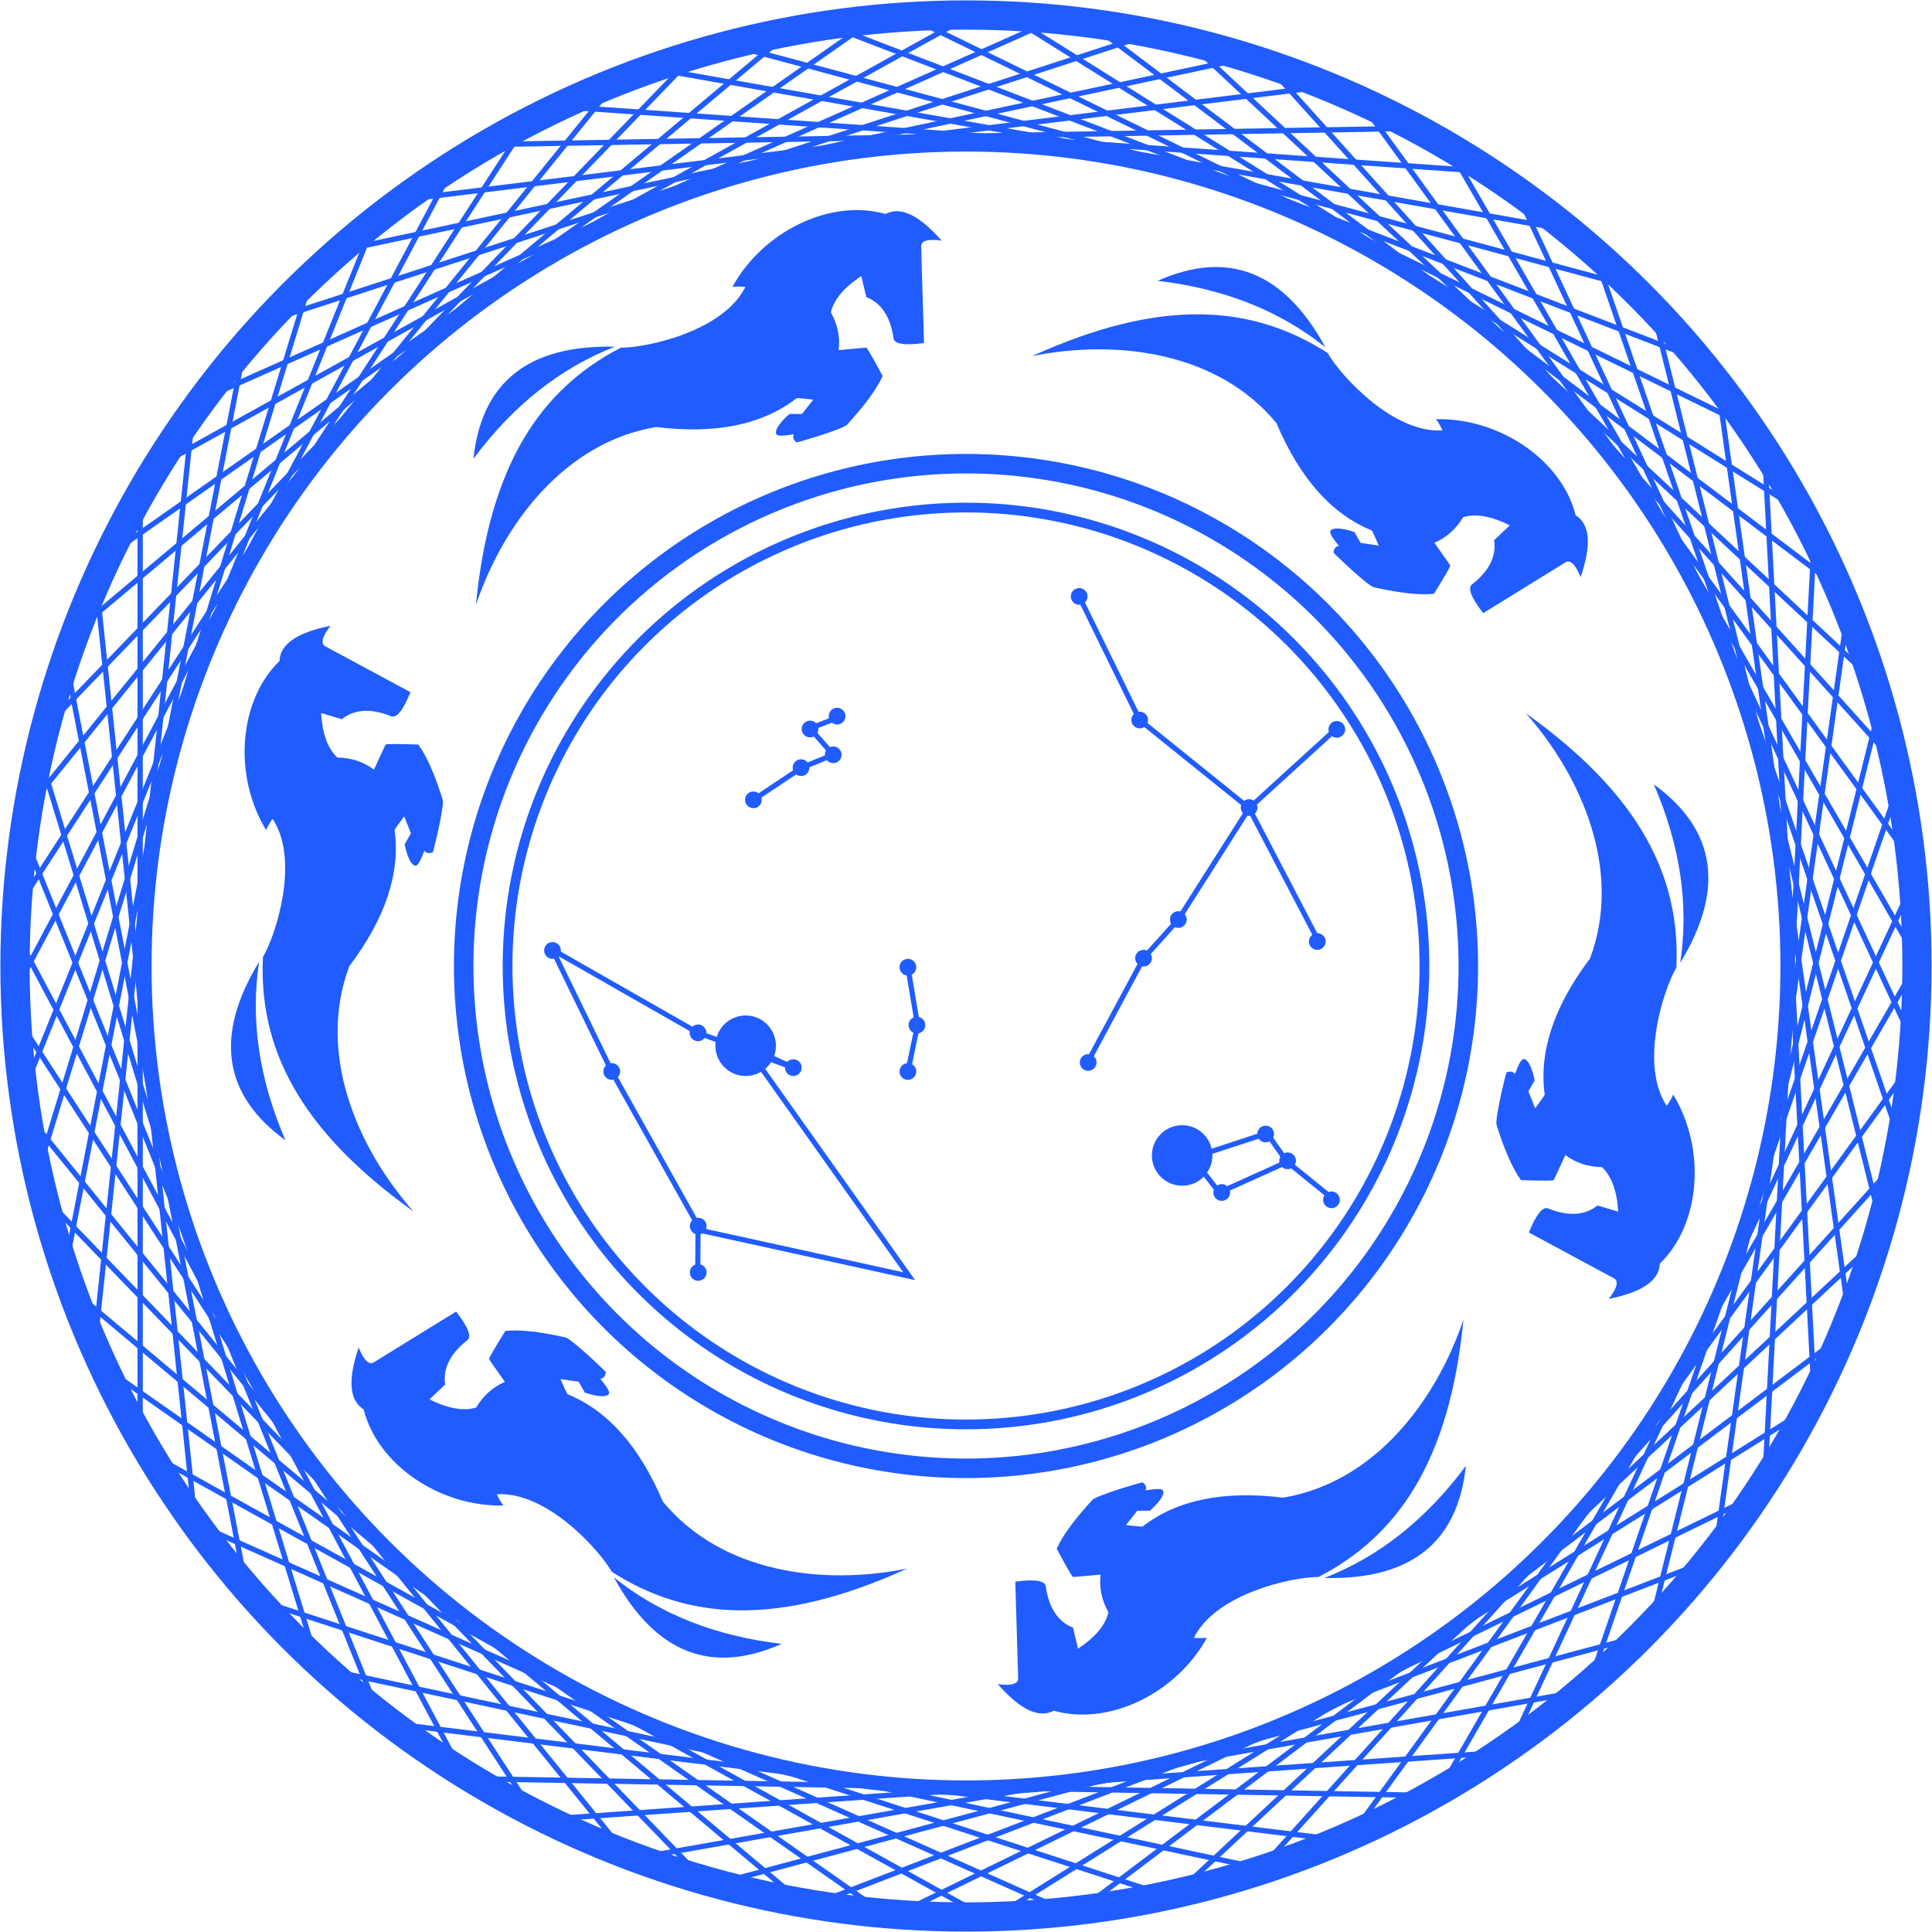 <?xml version="1.0" encoding="UTF-8"?>
<svg width="772px" height="772px" viewBox="0 0 772 772" version="1.1" xmlns="http://www.w3.org/2000/svg" xmlns:xlink="http://www.w3.org/1999/xlink">
    <title>编组备份 5</title>
    <defs>
        <circle id="path-1" cx="380" cy="380" r="380"></circle>
    </defs>
    <g id="过程稿" stroke="none" stroke-width="1" fill="none" fill-rule="evenodd">
        <g id="编组备份-5" transform="translate(6, 6)">
            <path d="M347.84,79.512 C353.77,76.331 361.242,79.88 370.256,90.161 C362.341,88.962 362.004,91.664 362.083,92.41 L363.22,131.056 C355.074,132.185 351.001,131.437 351.001,128.813 C349.707,120.412 346.094,115.039 340.161,112.694 L338.157,104.286 C331.227,108.887 327.176,113.731 326.004,118.819 C328.72,123.698 329.761,128.725 329.126,133.9 L335.984,133.263 L338.5,133.049 C339.269,132.987 339.823,132.949 340.161,132.934 C340.452,132.921 342.627,136.687 346.686,144.232 C344.385,149.406 339.645,155.891 332.464,163.689 C331.656,164.566 327.257,166.198 322.777,167.672 L321.782,167.997 L319.456,168.735 C317.374,169.382 315.479,169.94 314.168,170.304 L313.472,170.494 C312.847,170.661 312.449,170.754 312.356,170.754 C311.071,169.885 310.666,168.806 311.14,167.517 L310.244,167.671 L309.41,167.8 C306.331,168.249 304.604,168.154 304.231,167.517 C302.868,165.104 309.35,159.419 309.487,159.419 L314.461,159.419 L318.981,153.7 L316.194,153.379 L314.447,153.198 C313.16,153.075 312.464,153.04 312.356,153.093 C298.689,163.721 279.963,167.567 256.179,164.631 C219.516,170.754 194.996,203.489 184.154,235.795 C189.627,179.187 210.4,149.315 242.061,132.934 C253.04,132.934 283.184,126.135 291.855,108.649 C290.206,108.463 288.477,108.463 286.666,108.649 C298.867,86.342 326.004,73.257 347.84,79.512 Z M239.692,132.545 C217.889,141.048 199.051,155.978 183.179,177.333 C186.409,146.653 205.246,131.723 239.692,132.545 Z" id="形状" fill="#205CFF"></path>
            <circle id="椭圆形" stroke="#205CFF" stroke-width="7.795" cx="380" cy="380" r="200.718"></circle>
            <g id="椭圆形备份-4">
                <mask id="mask-2" fill="white">
                    <use xlink:href="#path-1"></use>
                </mask>
                <use id="椭圆形备份-3" stroke="#205CFF" stroke-width="11.692" xlink:href="#path-1"></use>
                <g id="编组-27" mask="url(#mask-2)" stroke="#205CFF" stroke-width="2.123">
                    <g transform="translate(-311.8, -311.793)" id="路径-16">
                        <line x1="361.797" y1="82.933" x2="361.797" y2="1240.376"></line>
                        <line x1="366.081" y1="51.234" x2="366.117" y2="1208.672" transform="translate(366.099, 629.952) rotate(6) translate(-366.099, -629.952) "></line>
                        <line x1="373.408" y1="20.1" x2="373.473" y2="1177.53" transform="translate(373.441, 598.813) rotate(11) translate(-373.441, -598.813) "></line>
                        <line x1="383.706" y1="-10.175" x2="383.802" y2="1147.237" transform="translate(383.754, 568.522) rotate(17) translate(-383.754, -568.522) "></line>
                        <line x1="396.878" y1="-39.313" x2="396.998" y2="1118.081" transform="translate(396.938, 539.38) rotate(22) translate(-396.938, -539.38) "></line>
                        <line x1="412.802" y1="-67.038" x2="412.945" y2="1090.329" transform="translate(412.873, 511.643) rotate(28) translate(-412.873, -511.643) "></line>
                        <line x1="431.332" y1="-93.095" x2="431.489" y2="1064.245" transform="translate(431.411, 485.573) rotate(33) translate(-431.411, -485.573) "></line>
                        <line x1="452.293" y1="-117.237" x2="452.461" y2="1040.069" transform="translate(452.377, 461.416) rotate(39) translate(-452.377, -461.416) "></line>
                        <line x1="475.49" y1="-139.244" x2="475.662" y2="1018.032" transform="translate(475.576, 439.394) rotate(44) translate(-475.576, -439.394) "></line>
                        <line x1="500.706" y1="-158.906" x2="500.876" y2="998.334" transform="translate(500.791, 419.716) rotate(50) translate(-500.791, -419.716) "></line>
                        <line x1="527.706" y1="-176.045" x2="527.868" y2="981.166" transform="translate(527.787, 402.563) rotate(55) translate(-527.787, -402.563) "></line>
                        <line x1="556.235" y1="-190.499" x2="556.381" y2="966.68" transform="translate(556.308, 388.099) rotate(61) translate(-556.308, -388.099) "></line>
                        <line x1="586.033" y1="-202.132" x2="586.161" y2="955.023" transform="translate(586.097, 376.453) rotate(66) translate(-586.097, -376.453) "></line>
                        <line x1="616.824" y1="-210.833" x2="616.925" y2="946.298" transform="translate(616.874, 367.736) rotate(72) translate(-616.874, -367.736) "></line>
                        <line x1="648.315" y1="-216.523" x2="648.385" y2="940.59" transform="translate(648.35, 362.031) rotate(78) translate(-648.35, -362.031) "></line>
                        <line x1="680.202" y1="-219.157" x2="680.244" y2="937.946" transform="translate(680.223, 359.393) rotate(83) translate(-680.223, -359.393) "></line>
                        <line x1="712.201" y1="-218.702" x2="712.207" y2="938.396" transform="translate(712.204, 359.844) rotate(89) translate(-712.204, -359.844) "></line>
                        <line x1="744.004" y1="-215.165" x2="743.98" y2="941.935" transform="translate(743.992, 363.381) rotate(94) translate(-743.992, -363.381) "></line>
                        <line x1="775.313" y1="-208.586" x2="775.254" y2="948.522" transform="translate(775.284, 369.969) rotate(100) translate(-775.284, -369.969) "></line>
                        <line x1="805.842" y1="-199.014" x2="805.756" y2="958.108" transform="translate(805.799, 379.549) rotate(105) translate(-805.799, -379.549) "></line>
                        <line x1="835.305" y1="-186.544" x2="835.19" y2="970.598" transform="translate(835.247, 392.029) rotate(111) translate(-835.247, -392.029) "></line>
                        <line x1="863.422" y1="-171.29" x2="863.287" y2="985.874" transform="translate(863.354, 407.294) rotate(116) translate(-863.354, -407.294) "></line>
                        <line x1="889.934" y1="-153.398" x2="889.78" y2="1003.797" transform="translate(889.857, 425.202) rotate(122) translate(-889.857, -425.202) "></line>
                        <line x1="914.591" y1="-133.029" x2="914.426" y2="1024.194" transform="translate(914.508, 445.585) rotate(127) translate(-914.508, -445.585) "></line>
                        <line x1="937.164" y1="-110.38" x2="936.992" y2="1046.879" transform="translate(937.078, 468.252) rotate(133) translate(-937.078, -468.252) "></line>
                        <line x1="957.441" y1="-85.654" x2="957.27" y2="1071.634" transform="translate(957.355, 492.992) rotate(138) translate(-957.355, -492.992) "></line>
                        <line x1="975.233" y1="-59.089" x2="975.069" y2="1098.234" transform="translate(975.151, 519.575) rotate(144) translate(-975.151, -519.575) "></line>
                        <line x1="990.373" y1="-30.929" x2="990.224" y2="1126.428" transform="translate(990.299, 547.752) rotate(150) translate(-990.299, -547.752) "></line>
                        <line x1="1002.723" y1="-1.433" x2="1002.591" y2="1155.948" transform="translate(1002.657, 577.259) rotate(155) translate(-1002.657, -577.259) "></line>
                        <line x1="1012.164" y1="29.118" x2="1012.058" y2="1186.523" transform="translate(1012.111, 607.822) rotate(161) translate(-1012.111, -607.822) "></line>
                        <line x1="1018.611" y1="60.443" x2="1018.531" y2="1217.865" transform="translate(1018.571, 639.155) rotate(166) translate(-1018.571, -639.155) "></line>
                        <line x1="1022.003" y1="92.257" x2="1021.955" y2="1249.692" transform="translate(1021.979, 670.971) rotate(172) translate(-1021.979, -670.971) "></line>
                        <line x1="1022.31" y1="124.242" x2="1022.292" y2="1281.684" transform="translate(1022.301, 702.96) rotate(177) translate(-1022.301, -702.96) "></line>
                        <line x1="1019.525" y1="156.116" x2="1019.543" y2="1313.558" transform="translate(1019.534, 734.834) rotate(183) translate(-1019.534, -734.834) "></line>
                        <line x1="1013.682" y1="187.561" x2="1013.73" y2="1344.997" transform="translate(1013.706, 766.283) rotate(188) translate(-1013.706, -766.283) "></line>
                        <line x1="1004.83" y1="218.317" x2="1004.91" y2="1375.739" transform="translate(1004.87, 797.031) rotate(194) translate(-1004.87, -797.031) "></line>
                        <line x1="993.058" y1="248.062" x2="993.164" y2="1405.467" transform="translate(993.111, 826.775) rotate(199) translate(-993.111, -826.775) "></line>
                        <line x1="978.466" y1="276.563" x2="978.598" y2="1433.943" transform="translate(978.532, 855.257) rotate(205) translate(-978.532, -855.257) "></line>
                        <line x1="961.2" y1="303.512" x2="961.349" y2="1460.869" transform="translate(961.275, 882.193) rotate(210) translate(-961.275, -882.193) "></line>
                        <line x1="941.417" y1="328.675" x2="941.581" y2="1485.998" transform="translate(941.499, 907.338) rotate(216) translate(-941.499, -907.338) "></line>
                        <line x1="919.304" y1="351.812" x2="919.475" y2="1509.1" transform="translate(919.39, 930.457) rotate(222) translate(-919.39, -930.457) "></line>
                        <line x1="895.067" y1="372.704" x2="895.239" y2="1529.962" transform="translate(895.153, 951.333) rotate(227) translate(-895.153, -951.333) "></line>
                        <line x1="868.928" y1="391.17" x2="869.093" y2="1548.393" transform="translate(869.01, 969.774) rotate(233) translate(-869.01, -969.774) "></line>
                        <line x1="841.139" y1="407.011" x2="841.293" y2="1564.206" transform="translate(841.216, 985.602) rotate(238) translate(-841.216, -985.602) "></line>
                        <line x1="811.959" y1="420.093" x2="812.095" y2="1577.257" transform="translate(812.027, 998.671) rotate(244) translate(-812.027, -998.671) "></line>
                        <line x1="781.649" y1="430.301" x2="781.764" y2="1587.443" transform="translate(781.706, 1008.864) rotate(249) translate(-781.706, -1008.864) "></line>
                        <line x1="750.514" y1="437.517" x2="750.6" y2="1594.638" transform="translate(750.557, 1016.079) rotate(255) translate(-750.557, -1016.079) "></line>
                        <line x1="718.82" y1="441.697" x2="718.879" y2="1598.805" transform="translate(718.85, 1020.254) rotate(260) translate(-718.85, -1020.254) "></line>
                        <line x1="686.87" y1="442.8" x2="686.894" y2="1599.9" transform="translate(686.882, 1021.35) rotate(266) translate(-686.882, -1021.35) "></line>
                        <line x1="654.964" y1="440.805" x2="654.958" y2="1597.903" transform="translate(654.961, 1019.354) rotate(271) translate(-654.961, -1019.354) "></line>
                        <line x1="623.406" y1="435.731" x2="623.364" y2="1592.835" transform="translate(623.385, 1014.285) rotate(277) translate(-623.385, -1014.285) "></line>
                        <line x1="592.478" y1="427.633" x2="592.408" y2="1584.746" transform="translate(592.443, 1006.192) rotate(282) translate(-592.443, -1006.192) "></line>
                        <line x1="562.477" y1="416.581" x2="562.376" y2="1573.712" transform="translate(562.427, 995.15) rotate(288) translate(-562.427, -995.15) "></line>
                        <line x1="533.679" y1="402.679" x2="533.551" y2="1559.835" transform="translate(533.615, 981.261) rotate(294) translate(-533.615, -981.261) "></line>
                        <line x1="506.352" y1="386.062" x2="506.206" y2="1543.241" transform="translate(506.279, 964.655) rotate(299) translate(-506.279, -964.655) "></line>
                        <line x1="480.747" y1="366.881" x2="480.586" y2="1524.092" transform="translate(480.667, 945.484) rotate(305) translate(-480.667, -945.484) "></line>
                        <line x1="457.113" y1="345.316" x2="456.944" y2="1502.556" transform="translate(457.029, 923.934) rotate(310) translate(-457.029, -923.934) "></line>
                        <line x1="435.666" y1="321.566" x2="435.494" y2="1478.842" transform="translate(435.58, 900.202) rotate(316) translate(-435.58, -900.202) "></line>
                        <line x1="416.606" y1="295.859" x2="416.438" y2="1453.165" transform="translate(416.522, 874.51) rotate(321) translate(-416.522, -874.51) "></line>
                        <line x1="400.11" y1="268.43" x2="399.953" y2="1425.77" transform="translate(400.032, 847.098) rotate(327) translate(-400.032, -847.098) "></line>
                        <line x1="386.334" y1="239.541" x2="386.192" y2="1396.907" transform="translate(386.263, 818.222) rotate(332) translate(-386.263, -818.222) "></line>
                        <line x1="375.407" y1="209.456" x2="375.287" y2="1366.85" transform="translate(375.347, 788.157) rotate(338) translate(-375.347, -788.157) "></line>
                        <line x1="367.428" y1="178.463" x2="367.332" y2="1335.876" transform="translate(367.38, 757.173) rotate(343) translate(-367.38, -757.173) "></line>
                        <line x1="362.473" y1="146.846" x2="362.408" y2="1304.276" transform="translate(362.44, 725.564) rotate(349) translate(-362.44, -725.564) "></line>
                        <line x1="360.591" y1="114.904" x2="360.556" y2="1272.342" transform="translate(360.573, 693.625) rotate(354) translate(-360.573, -693.625) "></line>
                    </g>
                </g>
            </g>
            <circle id="椭圆形备份" stroke="#205CFF" stroke-width="3.897" cx="380" cy="380" r="183.179"></circle>
            <circle id="椭圆形备份-2" stroke="#205CFF" stroke-width="5.846" cx="380" cy="380" r="328.359"></circle>
            <path d="M592.181,99.634 C598.111,96.453 605.583,100.003 614.597,110.283 C607.29,109.177 606.442,111.394 606.416,112.328 L606.416,112.417 C606.417,112.459 606.42,112.498 606.424,112.533 L607.561,151.179 C599.415,152.307 595.342,151.56 595.342,148.936 C594.048,140.535 590.435,135.162 584.501,132.817 L582.498,124.409 C575.568,129.01 571.517,133.854 570.345,138.941 C573.061,143.821 574.101,148.848 573.467,154.023 L580.325,153.386 L582.84,153.171 C583.61,153.11 584.164,153.072 584.501,153.057 C584.793,153.044 586.968,156.81 591.027,164.354 C588.726,169.528 583.985,176.014 576.805,183.811 C575.997,184.689 571.598,186.321 567.118,187.795 L566.122,188.12 L563.797,188.857 C561.715,189.505 559.82,190.063 558.509,190.427 L557.812,190.617 C557.188,190.784 556.79,190.877 556.697,190.877 C555.412,190.007 555.006,188.928 555.481,187.64 L554.585,187.794 L553.751,187.923 C550.672,188.371 548.945,188.277 548.571,187.64 C547.209,185.227 553.691,179.542 553.827,179.542 L558.801,179.542 L563.322,173.822 L560.535,173.501 L558.788,173.32 C557.501,173.197 556.804,173.162 556.697,173.216 C543.029,183.843 524.304,187.689 500.52,184.754 C463.857,190.877 439.337,223.612 428.495,255.918 C433.967,199.309 454.741,169.438 486.402,153.057 C497.381,153.057 527.524,146.258 536.196,128.772 C534.547,128.586 532.817,128.586 531.007,128.772 C543.208,106.464 570.345,93.379 592.181,99.634 Z M484.033,152.668 C462.229,161.171 443.392,176.101 427.52,197.456 C430.75,166.775 449.587,151.846 484.033,152.668 Z" id="形状" fill="#205CFF" transform="translate(521.059, 176.995) rotate(60) translate(-521.059, -176.995) "></path>
            <path d="M696.924,321.301 C702.855,318.12 710.327,321.67 719.341,331.95 C712.034,330.844 711.185,333.061 711.16,333.995 L711.16,334.084 C711.161,334.126 711.164,334.165 711.167,334.199 L712.304,372.846 C704.159,373.974 700.086,373.226 700.086,370.602 C698.792,362.202 695.178,356.829 689.245,354.484 L687.241,346.076 C680.312,350.676 676.261,355.52 675.089,360.608 C677.804,365.488 678.845,370.515 678.211,375.689 L685.068,375.052 L687.584,374.838 C688.353,374.777 688.907,374.738 689.245,374.723 C689.536,374.71 691.711,378.476 695.77,386.021 C693.47,391.195 688.729,397.681 681.549,405.478 C680.74,406.356 676.341,407.987 671.861,409.462 L670.866,409.786 L668.54,410.524 C666.459,411.172 664.563,411.729 663.253,412.094 L662.556,412.284 C661.932,412.45 661.534,412.544 661.441,412.544 C660.156,411.674 659.75,410.595 660.224,409.307 L659.329,409.461 L658.495,409.59 C655.415,410.038 653.689,409.944 653.315,409.307 C651.952,406.893 658.435,401.208 658.571,401.208 L663.545,401.208 L668.065,395.489 L665.278,395.168 L663.532,394.987 C662.245,394.864 661.548,394.829 661.441,394.883 C647.773,405.51 629.047,409.356 605.263,406.42 C568.6,412.544 544.08,445.279 533.238,477.584 C538.711,420.976 559.484,391.105 591.145,374.723 C602.124,374.723 632.268,367.925 640.939,350.439 C639.291,350.252 637.561,350.252 635.75,350.439 C647.951,328.131 675.089,315.046 696.924,321.301 Z M588.777,374.334 C566.973,382.838 548.135,397.767 532.264,419.123 C535.493,388.442 554.331,373.513 588.777,374.334 Z" id="形状" fill="#205CFF" transform="translate(625.802, 398.661) rotate(120) translate(-625.802, -398.661) "></path>
            <path d="M557.327,522.845 C563.257,519.664 570.73,523.213 579.744,533.494 C572.437,532.388 571.588,534.604 571.563,535.539 L571.563,535.628 C571.564,535.67 571.567,535.709 571.57,535.743 L572.707,574.39 C564.561,575.518 560.488,574.77 560.488,572.146 C559.195,563.746 555.581,558.373 549.648,556.028 L547.644,547.62 C540.714,552.22 536.663,557.064 535.491,562.152 C538.207,567.031 539.248,572.059 538.614,577.233 L545.471,576.596 L547.987,576.382 C548.756,576.321 549.31,576.282 549.648,576.267 C549.939,576.254 552.114,580.02 556.173,587.565 C553.872,592.739 549.132,599.225 541.952,607.022 C541.143,607.9 536.744,609.531 532.264,611.006 L531.269,611.33 L528.943,612.068 C526.861,612.716 524.966,613.273 523.655,613.638 L522.959,613.828 C522.335,613.994 521.936,614.088 521.844,614.088 C520.558,613.218 520.153,612.139 520.627,610.851 L519.732,611.005 L518.897,611.134 C515.818,611.582 514.091,611.488 513.718,610.851 C512.355,608.437 518.838,602.752 518.974,602.752 L523.948,602.752 L528.468,597.033 L525.681,596.712 L523.935,596.531 C522.648,596.408 521.951,596.373 521.844,596.426 C508.176,607.054 489.45,610.9 465.666,607.964 C429.003,614.088 404.483,646.823 393.641,679.128 C399.114,622.52 419.887,592.649 451.548,576.267 C462.527,576.267 492.671,569.469 501.342,551.983 C499.693,551.796 497.964,551.796 496.153,551.983 C508.354,529.675 535.491,516.59 557.327,522.845 Z M449.179,575.878 C427.376,584.382 408.538,599.311 392.667,620.667 C395.896,589.986 414.734,575.057 449.179,575.878 Z" id="形状" fill="#205CFF" transform="translate(486.205, 600.205) rotate(180) translate(-486.205, -600.205) "></path>
            <path d="M312.987,502.722 C318.917,499.541 326.389,503.091 335.403,513.371 C328.096,512.265 327.247,514.482 327.222,515.416 L327.222,515.505 C327.223,515.547 327.226,515.586 327.229,515.62 L328.366,554.267 C320.221,555.395 316.148,554.647 316.148,552.023 C314.854,543.623 311.24,538.25 305.307,535.905 L303.303,527.497 C296.374,532.098 292.323,536.942 291.151,542.029 C293.866,546.909 294.907,551.936 294.273,557.11 L301.13,556.473 L303.646,556.259 C304.416,556.198 304.969,556.16 305.307,556.145 C305.598,556.132 307.773,559.897 311.832,567.442 C309.532,572.616 304.791,579.102 297.611,586.899 C296.802,587.777 292.404,589.409 287.923,590.883 L286.928,591.208 L284.602,591.945 C282.521,592.593 280.626,593.151 279.315,593.515 L278.618,593.705 C277.994,593.871 277.596,593.965 277.503,593.965 C276.218,593.095 275.812,592.016 276.286,590.728 L275.391,590.882 L274.557,591.011 C271.477,591.459 269.751,591.365 269.377,590.728 C268.015,588.314 274.497,582.63 274.633,582.63 L279.607,582.63 L284.127,576.91 L281.34,576.589 L279.594,576.408 C278.307,576.285 277.61,576.25 277.503,576.304 C263.835,586.931 245.109,590.777 221.325,587.842 C184.663,593.965 160.142,626.7 149.3,659.005 C154.773,602.397 175.546,572.526 207.208,556.145 C218.186,556.145 248.33,549.346 257.001,531.86 C255.353,531.673 253.623,531.673 251.812,531.86 C264.013,509.552 291.151,496.467 312.987,502.722 Z M204.839,555.756 C183.035,564.259 164.197,579.188 148.326,600.544 C151.555,569.863 170.393,554.934 204.839,555.756 Z" id="形状" fill="#205CFF" transform="translate(241.864, 580.082) rotate(240) translate(-241.864, -580.082) "></path>
            <path d="M208.243,281.056 C214.173,277.874 221.645,281.424 230.659,291.705 C223.352,290.598 222.504,292.815 222.478,293.75 L222.478,293.839 C222.479,293.881 222.482,293.919 222.486,293.954 L223.623,332.6 C215.477,333.729 211.404,332.981 211.404,330.357 C210.11,321.956 206.497,316.583 200.563,314.238 L198.56,305.83 C191.63,310.431 187.579,315.275 186.407,320.363 C189.123,325.242 190.163,330.269 189.529,335.444 L196.387,334.807 L198.902,334.593 C199.672,334.531 200.226,334.493 200.563,334.478 C200.855,334.465 203.03,338.231 207.089,345.776 C204.788,350.95 200.048,357.435 192.867,365.232 C192.059,366.11 187.66,367.742 183.18,369.216 L182.184,369.541 L179.859,370.278 C177.777,370.926 175.882,371.484 174.571,371.848 L173.874,372.038 C173.25,372.205 172.852,372.298 172.759,372.298 C171.474,371.429 171.068,370.35 171.543,369.061 L170.647,369.215 L169.813,369.344 C166.734,369.793 165.007,369.698 164.633,369.061 C163.271,366.648 169.753,360.963 169.889,360.963 L174.863,360.963 L179.384,355.243 L176.597,354.923 L174.85,354.742 C173.563,354.618 172.866,354.584 172.759,354.637 C159.091,365.265 140.366,369.111 116.582,366.175 C79.919,372.298 55.399,405.033 44.557,437.339 C50.029,380.731 70.803,350.859 102.464,334.478 C113.443,334.478 143.586,327.679 152.258,310.193 C150.609,310.007 148.879,310.007 147.069,310.193 C159.27,287.886 186.407,274.801 208.243,281.056 Z M100.095,334.089 C78.291,342.592 59.454,357.522 43.582,378.877 C46.812,348.197 65.649,333.267 100.095,334.089 Z" id="形状" fill="#205CFF" transform="translate(137.121, 358.416) rotate(300) translate(-137.121, -358.416) "></path>
            <g id="编组-25" transform="translate(211.436, 228.974)" stroke="#205CFF" stroke-width="2.058">
                <ellipse id="椭圆形备份-87" fill="#205CFF" cx="80.521" cy="182.887" rx="11.062" ry="11.061"></ellipse>
                <ellipse id="椭圆形备份-95" fill="#205CFF" cx="254.932" cy="226.733" rx="11.062" ry="11.061"></ellipse>
                <ellipse id="椭圆形备份-86" fill="#205CFF" cx="99.558" cy="191.633" rx="2.315" ry="2.315"></ellipse>
                <ellipse id="椭圆形备份-90" fill="#205CFF" cx="61.558" cy="254.966" rx="2.315" ry="2.315"></ellipse>
                <ellipse id="椭圆形备份-91" fill="#205CFF" cx="61.558" cy="273.479" rx="2.315" ry="2.315"></ellipse>
                <ellipse id="椭圆形备份-85" fill="#205CFF" cx="61.484" cy="177.742" rx="2.315" ry="2.315"></ellipse>
                <ellipse id="椭圆形备份-84" fill="#205CFF" cx="3.344" cy="144.818" rx="2.315" ry="2.315"></ellipse>
                <ellipse id="椭圆形备份-38" fill="#205CFF" cx="27.012" cy="193.176" rx="2.315" ry="2.315"></ellipse>
                <ellipse id="椭圆形备份-83" fill="#205CFF" cx="258.98" cy="227.644" rx="2.315" ry="2.315"></ellipse>
                <ellipse id="椭圆形备份-82" fill="#205CFF" cx="270.759" cy="241.534" rx="2.315" ry="2.315"></ellipse>
                <ellipse id="椭圆形备份-92" fill="#205CFF" cx="288.298" cy="218.15" rx="2.315" ry="2.315"></ellipse>
                <ellipse id="椭圆形备份-93" fill="#205CFF" cx="297.067" cy="228.867" rx="2.315" ry="2.315"></ellipse>
                <ellipse id="椭圆形备份-94" fill="#205CFF" cx="314.605" cy="244.457" rx="2.315" ry="2.315"></ellipse>
                <ellipse id="椭圆形备份-81" fill="#205CFF" cx="217.382" cy="189.575" rx="2.315" ry="2.315"></ellipse>
                <ellipse id="椭圆形备份-80" fill="#205CFF" cx="239.506" cy="147.904" rx="2.315" ry="2.315"></ellipse>
                <ellipse id="椭圆形备份-79" fill="#205CFF" cx="253.398" cy="132.471" rx="2.315" ry="2.315"></ellipse>
                <ellipse id="椭圆形备份-88" fill="#205CFF" cx="308.936" cy="141.24" rx="2.315" ry="2.315"></ellipse>
                <ellipse id="椭圆形备份-89" fill="#205CFF" cx="316.731" cy="56.471" rx="2.315" ry="2.315"></ellipse>
                <ellipse id="椭圆形备份-78" fill="#205CFF" cx="281.696" cy="87.714" rx="2.315" ry="2.315"></ellipse>
                <ellipse id="椭圆形备份-77" fill="#205CFF" cx="237.962" cy="52.731" rx="2.315" ry="2.315"></ellipse>
                <ellipse id="椭圆形备份-76" fill="#205CFF" cx="213.78" cy="3.344" rx="2.315" ry="2.315"></ellipse>
                <ellipse id="椭圆形备份-75" fill="#205CFF" cx="117.052" cy="51.188" rx="2.315" ry="2.315"></ellipse>
                <ellipse id="椭圆形备份-74" fill="#205CFF" cx="106.247" cy="56.332" rx="2.315" ry="2.315"></ellipse>
                <ellipse id="椭圆形备份-73" fill="#205CFF" cx="115.508" cy="66.621" rx="2.315" ry="2.315"></ellipse>
                <ellipse id="椭圆形备份-72" fill="#205CFF" cx="102.645" cy="71.766" rx="2.315" ry="2.315"></ellipse>
                <ellipse id="椭圆形备份-71" fill="#205CFF" cx="83.608" cy="84.627" rx="2.315" ry="2.315"></ellipse>
                <ellipse id="椭圆形备份-70" fill="#205CFF" cx="145.35" cy="151.505" rx="2.315" ry="2.315"></ellipse>
                <ellipse id="椭圆形备份-69" fill="#205CFF" cx="148.952" cy="174.656" rx="2.315" ry="2.315"></ellipse>
                <ellipse id="椭圆形备份-68" fill="#205CFF" cx="145.35" cy="193.176" rx="2.315" ry="2.315"></ellipse>
                <polyline id="路径-9备份" points="315.834 244.621 296.797 229.187 288.822 217.869 258.98 227.644 269.785 241.534 298.631 228.516"></polyline>
                <polyline id="路径-11备份" points="61.382 274.973 61.484 256.453 145.864 274.973 80.521 182.887 99.558 191.633 61.484 177.742 3.344 144.56 27.012 193.176 61.484 254.726"></polyline>
                <polyline id="路径-12备份" points="145.35 151.505 149.209 174.656 145.35 193.176"></polyline>
                <polyline id="路径-13备份" points="83.608 84.627 102.903 71.766 115.508 66.621 106.247 56.075 118.853 51.188"></polyline>
                <polyline id="路径-14备份" points="213.78 3.344 237.962 52.731 281.696 87.971 309.623 141.474"></polyline>
                <polyline id="路径-15备份" points="316.683 56.075 281.696 87.971 253.398 132.471 239.506 147.904 217.124 189.575"></polyline>
            </g>
        </g>
    </g>
</svg>